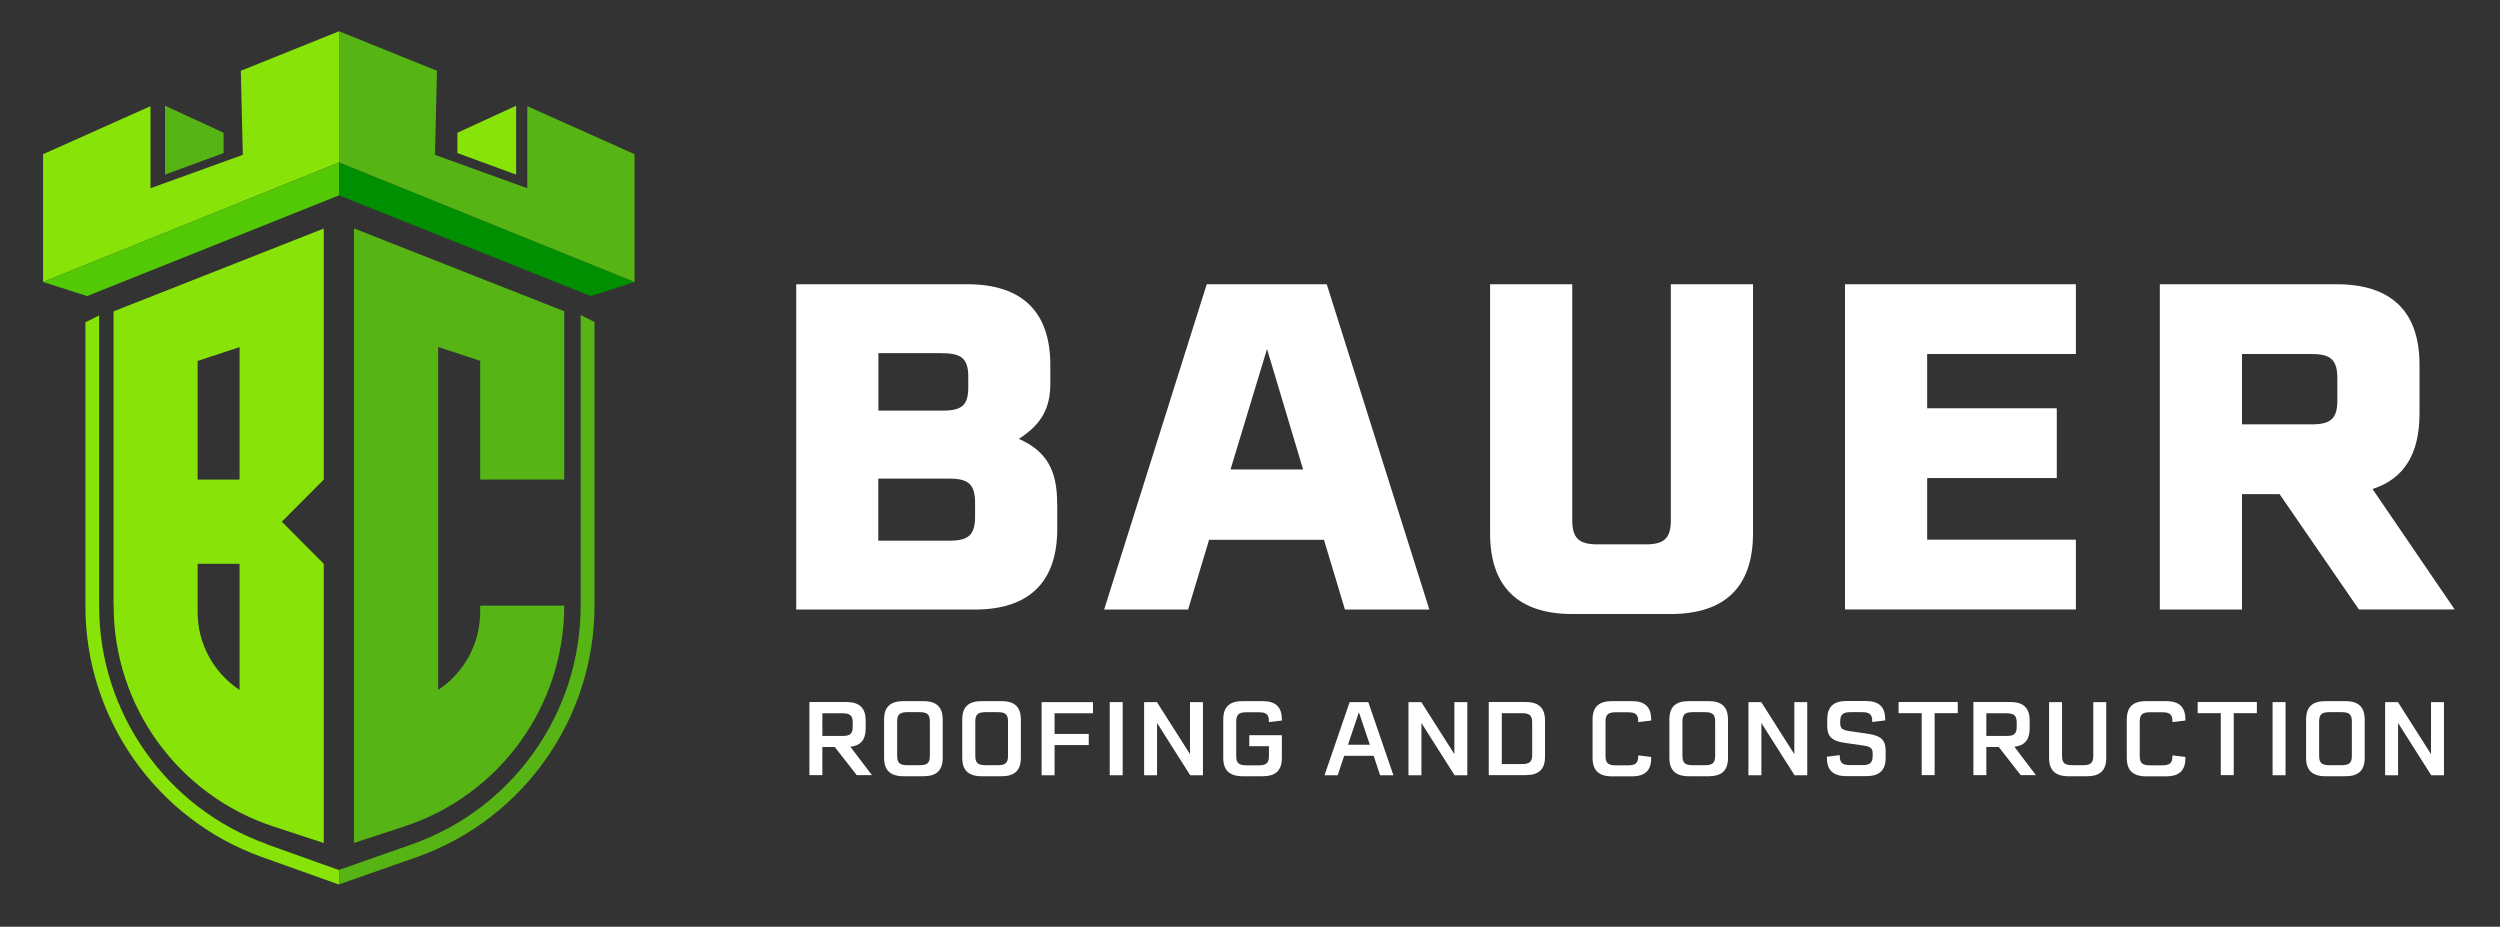 <?xml version="1.0" encoding="UTF-8"?>
<svg xmlns="http://www.w3.org/2000/svg" id="Layer_1" version="1.1" viewBox="0 0 2239.3 830.1">
  <rect x="0" y="0" width="2239.3" height="830.1" fill="#333333" stroke="none"/>
  <defs>
    <style>
      .st0 {
        fill: #88e408;
      }

      .st1 {
        fill: #fff;
      }

      .st2 {
        fill: #008f00;
      }

      .st3 {
        fill: #52c904;
      }

      .st4 {
        fill: #56b414;
      }

      .st5 {
        fill: #56b247;
      }
    </style>
  </defs>
  <path class="st0" d="M101.7,542.6v-263.7l188.3-74.2v224.9l-37.6,37.7,37.6,37.7v250.1l-45.1-14.8c-85.4-28.1-143.1-107.8-143.1-197.7ZM214.6,429.5v-118.6l-37.6,12.4v106.3h37.6ZM214.6,617.9v-112.9h-37.6v43.2c0,28.1,14.1,54.3,37.6,69.8h0Z"></path>
  <path class="st4" d="M317.1,755.1V204.6l188.3,74.2v150.7h-75.3v-106.3l-37.6-12.4v307.1h0c23.5-15.4,37.6-41.7,37.6-69.8v-5.6h75.3c0,89.9-57.7,169.6-143.1,197.7l-45.1,14.8Z"></path>
  <path class="st4" d="M520.1,282.4v260.5c0,95.2-60.2,180.8-149.8,212.9l-66.4,23.3h0v13h0l70.6-24.8c94.5-33.9,158-124.1,158-224.5v-254.4l-12.3-6.2Z"></path>
  <path class="st0" d="M238.6,755.9c-89.6-32.1-149.8-117.7-149.8-212.9v-260.5l-12.3,6.2v254.4c0,100.4,63.5,190.6,157.9,224.5l69.4,24.8v-13l-65.3-23.3Z"></path>
  <polygon class="st0" points="303.7 28 215.7 63.4 217.5 138.7 134.8 168.6 134.8 95.1 38.6 138.1 38.6 252.6 303.7 145.5 303.7 28"></polygon>
  <polygon class="st3" points="38.6 252.6 78 265.2 303.7 175 303.7 145.5 38.6 252.6"></polygon>
  <polygon class="st5" points="303.7 408.6 303.7 408.4 303.7 408.2 303.7 408.6"></polygon>
  <polygon class="st2" points="303.7 145.5 303.7 175 529.1 265.2 568.4 252.6 303.7 145.5"></polygon>
  <polygon class="st4" points="200.3 118.9 147.8 94.7 147.8 156.4 200.3 137.1 200.3 118.9"></polygon>
  <polygon class="st0" points="462.3 94.7 409.7 118.9 409.7 137.1 462.3 156.4 462.3 94.7"></polygon>
  <g>
    <path class="st1" d="M947,450.8v22.9c0,47.8-25.3,72.3-74,72.3h-159.8V254.6h153.2c49,0,74.4,24.5,74.4,72.3v16.8c0,21.7-7.8,36.4-28.2,49.4,24.9,11,34.3,28.2,34.3,57.6ZM844.4,316.3h-57.6v51.5h57.6c17.2,0,22.9-4.9,22.9-20.8v-9.4c0-15.9-5.7-21.2-22.9-21.2ZM873.4,450.4c0-16.3-5.7-21.7-22.9-21.7h-63.8v55.6h63.8c17.2,0,22.9-5.3,22.9-21.7v-12.3Z"></path>
    <path class="st1" d="M1186,483.5h-103l-18.8,62.5h-75.2l91.9-291.4h107.5l91.9,291.4h-75.6l-18.8-62.5ZM1167.2,420.5l-32.3-107.9-32.7,107.9h65Z"></path>
    <path class="st1" d="M1570.2,477.7c0,47.8-24.9,72.3-74,72.3h-87.5c-49,0-74-24.5-74-72.3v-223.1h73.6v211.3c0,15.9,5.7,21.7,22.5,21.7h43.3c16.8,0,22.5-5.7,22.5-21.7v-211.3h73.6v223.1Z"></path>
    <path class="st1" d="M1726.2,317.1v48.6h116.1v62.5h-116.1v55.2h133.2v62.5h-206.8V254.6h206.8v62.5h-133.2Z"></path>
    <path class="st1" d="M2041.7,442.6h-33.5v103.4h-73.6V254.6h158.2c49.4,0,74.4,24.5,74.4,72.3v43.7c0,36-13.9,58.4-42.1,67.4l73.6,107.9h-85.8l-71.1-103.4ZM2008.2,380.1h62.5c17.2,0,22.9-5.3,22.9-21.3v-20c0-16.3-5.7-21.7-22.9-21.7h-62.5v62.9Z"></path>
  </g>
  <g>
    <path class="st1" d="M747.8,669.1h-11.2v25.2h-11.6v-65.5h33c11.8,0,17.4,5.3,17.4,16.6v7.1c0,10.1-4.4,15.3-13.7,16.4l19.3,25.4h-13.6l-19.7-25.2ZM736.6,659.2h18.1c6.8,0,9.1-2,9.1-8.3v-3.6c0-6.3-2.3-8.4-9.1-8.4h-18.1v20.3Z"></path>
    <path class="st1" d="M844.4,644.6v34.2c0,11.3-5.5,16.5-17.4,16.5h-17.6c-11.9,0-17.5-5.3-17.5-16.5v-34.2c0-11.4,5.5-16.6,17.5-16.6h17.6c11.9,0,17.4,5.3,17.4,16.6ZM823.8,637.9h-11.1c-6.8,0-9.1,2.1-9.1,8.4v30.7c0,6.3,2.3,8.4,9.1,8.4h11.1c6.8,0,9.1-2.1,9.1-8.4v-30.7c0-6.3-2.2-8.4-9.1-8.4Z"></path>
    <path class="st1" d="M914.4,644.6v34.2c0,11.3-5.5,16.5-17.4,16.5h-17.6c-11.9,0-17.5-5.3-17.5-16.5v-34.2c0-11.4,5.5-16.6,17.5-16.6h17.6c11.9,0,17.4,5.3,17.4,16.6ZM893.8,637.9h-11.1c-6.8,0-9.1,2.1-9.1,8.4v30.7c0,6.3,2.3,8.4,9.1,8.4h11.1c6.8,0,9.1-2.1,9.1-8.4v-30.7c0-6.3-2.2-8.4-9.1-8.4Z"></path>
    <path class="st1" d="M944.6,638.8v18.6h30.6v10h-30.6v27h-11.6v-65.5h46v10h-34.5Z"></path>
    <path class="st1" d="M994,628.9h11.6v65.5h-11.6v-65.5Z"></path>
    <path class="st1" d="M1077.5,628.9v65.5h-11.4l-29.7-46.8v46.8h-11.6v-65.5h11.5l29.6,46.6v-46.6h11.6Z"></path>
    <path class="st1" d="M1136.6,646.8v-.6c0-6.1-2.2-8.2-9.1-8.2h-11.1c-6.8,0-9.1,2.1-9.1,8.4v30.7c0,6.3,2.3,8.4,9.1,8.4h11.1c6.8,0,9.1-2.1,9.1-8.3v-8.8h-17.6v-9.9h29.2v20.4c0,11.2-5.5,16.4-17.4,16.4h-17.6c-11.9,0-17.5-5.3-17.5-16.5v-34.2c0-11.4,5.5-16.6,17.5-16.6h17.6c11.9,0,17.4,5.3,17.4,16.4v1l-11.6,1.4Z"></path>
    <path class="st1" d="M1230.3,677h-26.3l-5.8,17.4h-11.8l22.5-65.5h16.7l22.5,65.5h-11.9l-5.8-17.4ZM1227,667.1l-9.8-29.1-9.8,29.1h19.6Z"></path>
    <path class="st1" d="M1314.3,628.9v65.5h-11.4l-29.7-46.8v46.8h-11.6v-65.5h11.5l29.6,46.6v-46.6h11.6Z"></path>
    <path class="st1" d="M1383.9,645.5v32.3c0,11.3-5.5,16.5-17.4,16.5h-33v-65.5h33c11.8,0,17.4,5.3,17.4,16.6ZM1372.4,647.2c0-6.3-2.3-8.4-9.1-8.4h-18.1v45.6h18.1c6.8,0,9.1-2.1,9.1-8.4v-28.8Z"></path>
    <path class="st1" d="M1426.5,678.8v-34.2c0-11.4,5.5-16.6,17.5-16.6h17.6c11.9,0,17.4,5.3,17.4,16.4v1l-11.6,1.4v-.6c0-6.1-2.2-8.2-9.1-8.2h-11.1c-6.8,0-9.1,2.1-9.1,8.4v30.7c0,6.3,2.3,8.4,9.1,8.4h11.1c6.8,0,9.1-2.1,9.1-8.3v-.6l11.6,1.4v1c0,11.2-5.5,16.4-17.4,16.4h-17.6c-11.9,0-17.5-5.3-17.5-16.5Z"></path>
    <path class="st1" d="M1547.8,644.6v34.2c0,11.3-5.5,16.5-17.4,16.5h-17.6c-11.9,0-17.5-5.3-17.5-16.5v-34.2c0-11.4,5.5-16.6,17.5-16.6h17.6c11.9,0,17.4,5.3,17.4,16.6ZM1527.2,637.9h-11.1c-6.8,0-9.1,2.1-9.1,8.4v30.7c0,6.3,2.3,8.4,9.1,8.4h11.1c6.8,0,9.1-2.1,9.1-8.4v-30.7c0-6.3-2.2-8.4-9.1-8.4Z"></path>
    <path class="st1" d="M1618.8,628.9v65.5h-11.4l-29.7-46.8v46.8h-11.6v-65.5h11.5l29.6,46.6v-46.6h11.6Z"></path>
    <path class="st1" d="M1636.4,678.8c0-.6,0-.7,0-1l11.5-1.4v.6c0,6.2,2.3,8.3,9.1,8.3h11.3c6.7,0,9.1-2.1,9.1-8.4v-1.6c0-5.1-1.8-6.6-9-7.6l-16-2.3c-11.6-1.7-15.7-5.6-15.7-15.2v-5.7c0-11.4,5.5-16.6,17.4-16.6h17.1c11.9,0,17.4,5.3,17.4,16.4v1l-11.6,1.4v-.6c0-6.1-2.3-8.2-9.1-8.2h-10.4c-6.8,0-9.2,2.1-9.2,8.4v1.1c0,5.2,1.6,6.5,9.1,7.6l16,2.3c11.6,1.7,15.6,5.6,15.6,15.3v6.1c0,11.3-5.5,16.5-17.4,16.5h-17.7c-11.9,0-17.5-5.3-17.5-16.4Z"></path>
    <path class="st1" d="M1753.7,638.8h-20.8v55.5h-11.6v-55.5h-20.7v-10h53v10Z"></path>
    <path class="st1" d="M1790.4,669.1h-11.2v25.2h-11.6v-65.5h33c11.8,0,17.4,5.3,17.4,16.6v7.1c0,10.1-4.4,15.3-13.7,16.4l19.3,25.4h-13.6l-19.7-25.2ZM1779.2,659.2h18.1c6.8,0,9.1-2,9.1-8.3v-3.6c0-6.3-2.3-8.4-9.1-8.4h-18.1v20.3Z"></path>
    <path class="st1" d="M1886.6,678.8c0,11.3-5.5,16.5-17.4,16.5h-16.3c-11.9,0-17.5-5.3-17.5-16.5v-49.9h11.6v48.1c0,6.3,2.3,8.4,9.1,8.4h9.8c6.7,0,9.1-2.1,9.1-8.4v-48.1h11.6v49.9Z"></path>
    <path class="st1" d="M1905,678.8v-34.2c0-11.4,5.5-16.6,17.5-16.6h17.6c11.9,0,17.4,5.3,17.4,16.4v1l-11.6,1.4v-.6c0-6.1-2.2-8.2-9.1-8.2h-11.1c-6.8,0-9.1,2.1-9.1,8.4v30.7c0,6.3,2.3,8.4,9.1,8.4h11.1c6.8,0,9.1-2.1,9.1-8.3v-.6l11.6,1.4v1c0,11.2-5.5,16.4-17.4,16.4h-17.6c-11.9,0-17.5-5.3-17.5-16.5Z"></path>
    <path class="st1" d="M2021.6,638.8h-20.8v55.5h-11.6v-55.5h-20.7v-10h53v10Z"></path>
    <path class="st1" d="M2035.6,628.9h11.6v65.5h-11.6v-65.5Z"></path>
    <path class="st1" d="M2118.1,644.6v34.2c0,11.3-5.5,16.5-17.4,16.5h-17.6c-11.9,0-17.5-5.3-17.5-16.5v-34.2c0-11.4,5.5-16.6,17.5-16.6h17.6c11.9,0,17.4,5.3,17.4,16.6ZM2097.5,637.9h-11.1c-6.8,0-9.1,2.1-9.1,8.4v30.7c0,6.3,2.3,8.4,9.1,8.4h11.1c6.8,0,9.1-2.1,9.1-8.4v-30.7c0-6.3-2.2-8.4-9.1-8.4Z"></path>
    <path class="st1" d="M2189.1,628.9v65.5h-11.4l-29.7-46.8v46.8h-11.6v-65.5h11.5l29.6,46.6v-46.6h11.6Z"></path>
  </g>
  <polygon class="st4" points="303.7 28 391.4 63.4 389.6 138.7 472.3 168.6 472.3 95.1 568.4 138.1 568.4 252.6 568.4 252.6 303.7 145.5 303.7 28"></polygon>
</svg>
